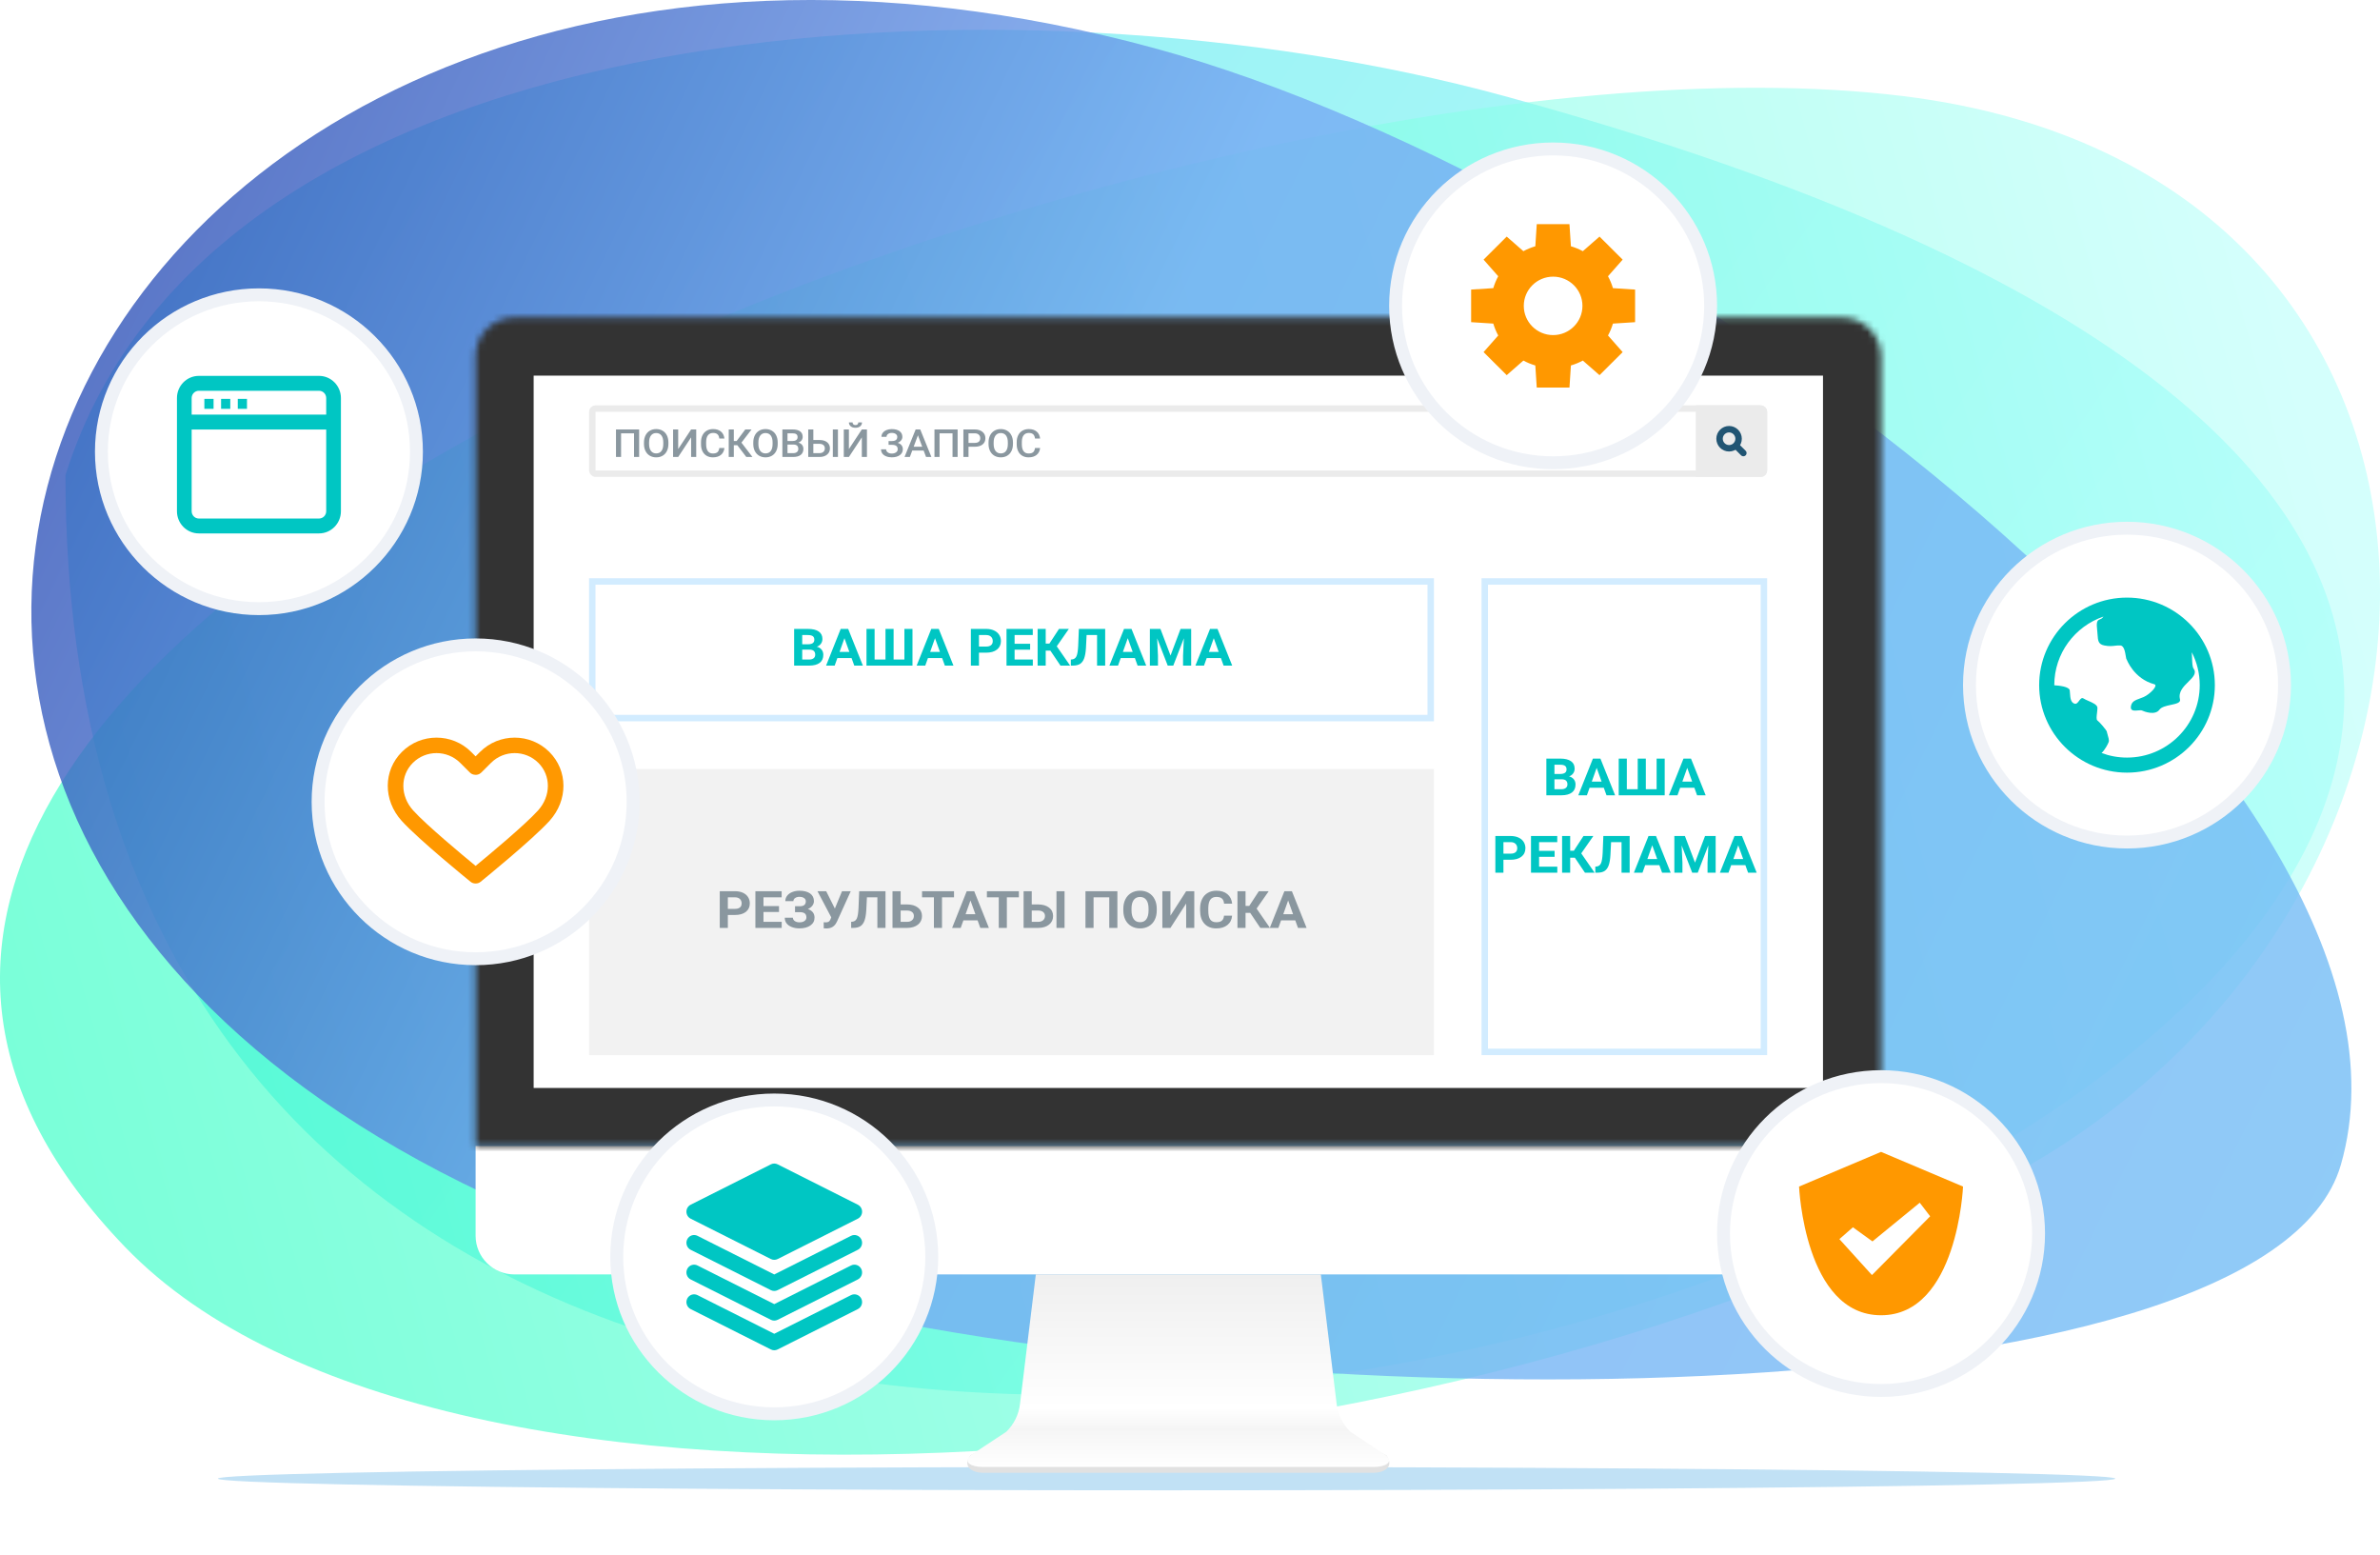 <svg width="369" height="241" viewBox="0 0 369 241" fill="none" xmlns="http://www.w3.org/2000/svg">
<path d="M233.061 14.839C624.421 121.569 10.147 374.893 10.148 73.648C33.324 -0.066 158.491 -5.498 233.061 14.839Z" fill="url(#paint0_linear)"/>
<path d="M19.447 193.348C68.187 243.853 224.816 230.967 313.152 181.466C390.377 138.192 390.414 26.62 295.056 14.893C184.202 1.261 -72.281 98.299 19.447 193.348Z" fill="url(#paint1_linear)" fill-opacity="0.6"/>
<path d="M178.902 7.446C257.618 28.802 380.15 120.853 362.929 180.556C351.256 221.027 194.064 220.952 115.348 199.596C-77.286 147.333 6.568 -39.309 178.902 7.446Z" fill="url(#paint2_linear)" fill-opacity="0.8"/>
<g filter="url(#filter0_f)">
<ellipse cx="180.874" cy="229.192" rx="147.085" ry="1.809" fill="#319CDE" fill-opacity="0.3"/>
</g>
<path d="M73.739 177.643H291.642V191.539C291.642 194.853 288.956 197.539 285.642 197.539H79.739C76.425 197.539 73.739 194.853 73.739 191.539V177.643Z" fill="white"/>
<mask id="path-6-inside-1" fill="white">
<path d="M73.739 55.22C73.739 51.907 76.425 49.22 79.739 49.22H285.642C288.956 49.22 291.642 51.907 291.642 55.22V177.642H73.739V55.22Z"/>
</mask>
<path d="M73.739 55.22C73.739 51.907 76.425 49.22 79.739 49.22H285.642C288.956 49.22 291.642 51.907 291.642 55.22V177.642H73.739V55.22Z" fill="white" stroke="#333333" stroke-width="18" mask="url(#path-6-inside-1)"/>
<path d="M156.033 222.822H209.348L214.922 225.575C216.284 227.384 214.503 228.288 213.027 228.288H152.353C150.877 228.288 149.097 227.384 150.459 225.575L156.033 222.822Z" fill="#E1E1E1"/>
<path d="M204.785 197.539H160.596L158.138 217.664C157.941 219.273 157.2 220.771 156.033 221.918L150.495 225.574C149.219 226.679 150.647 227.383 152.354 227.383H213.027C214.733 227.383 216.162 226.679 214.887 225.574L209.348 221.918C208.181 220.771 207.44 219.273 207.244 217.664L204.785 197.539Z" fill="url(#paint3_linear)"/>
<rect x="91.327" y="119.196" width="130.995" height="44.352" fill="#F2F2F2"/>
<rect x="91.828" y="63.332" width="181.655" height="10.088" rx="0.5" fill="white" stroke="#EBEBEB"/>
<path d="M99.093 70.832H98.302V67.164H96.293V70.832H95.503V66.566H99.093V70.832ZM103.63 68.811C103.63 69.228 103.553 69.596 103.398 69.912C103.243 70.227 103.022 70.469 102.734 70.639C102.447 70.807 102.117 70.891 101.743 70.891C101.373 70.891 101.043 70.807 100.752 70.639C100.464 70.469 100.24 70.228 100.082 69.915C99.925 69.603 99.845 69.242 99.843 68.834V68.594C99.843 68.178 99.922 67.811 100.078 67.492C100.237 67.174 100.46 66.931 100.746 66.763C101.035 66.593 101.365 66.508 101.737 66.508C102.109 66.508 102.438 66.592 102.724 66.76C103.013 66.926 103.235 67.166 103.392 67.481C103.549 67.793 103.628 68.157 103.63 68.573V68.811ZM102.837 68.588C102.837 68.115 102.741 67.753 102.549 67.501C102.358 67.249 102.088 67.123 101.737 67.123C101.394 67.123 101.125 67.249 100.931 67.501C100.739 67.751 100.641 68.106 100.636 68.564V68.811C100.636 69.279 100.734 69.642 100.928 69.897C101.124 70.153 101.396 70.281 101.743 70.281C102.094 70.281 102.364 70.156 102.552 69.906C102.742 69.656 102.837 69.291 102.837 68.811V68.588ZM107.152 66.566H107.945V70.832H107.152V67.794L105.149 70.832H104.356V66.566H105.149V69.607L107.152 66.566ZM112.313 69.443C112.267 69.898 112.088 70.254 111.774 70.51C111.461 70.764 111.044 70.891 110.523 70.891C110.16 70.891 109.839 70.811 109.561 70.65C109.285 70.488 109.072 70.259 108.922 69.962C108.771 69.665 108.693 69.32 108.687 68.928V68.529C108.687 68.127 108.763 67.772 108.915 67.466C109.068 67.159 109.286 66.923 109.571 66.757C109.857 66.591 110.187 66.508 110.561 66.508C111.065 66.508 111.47 66.636 111.777 66.892C112.085 67.147 112.263 67.509 112.313 67.976H111.523C111.486 67.669 111.39 67.448 111.235 67.314C111.083 67.177 110.858 67.108 110.561 67.108C110.216 67.108 109.951 67.227 109.765 67.463C109.581 67.697 109.487 68.042 109.483 68.497V68.875C109.483 69.336 109.571 69.688 109.746 69.93C109.924 70.172 110.183 70.293 110.523 70.293C110.835 70.293 111.069 70.228 111.226 70.097C111.382 69.966 111.482 69.748 111.523 69.443H112.313ZM114.312 69.004H113.773V70.832H112.983V66.566H113.773V68.359H114.208L115.55 66.566H116.522L114.955 68.608L116.66 70.832H115.707L114.312 69.004ZM120.577 68.811C120.577 69.228 120.499 69.596 120.345 69.912C120.19 70.227 119.969 70.469 119.68 70.639C119.394 70.807 119.064 70.891 118.69 70.891C118.32 70.891 117.99 70.807 117.699 70.639C117.411 70.469 117.187 70.228 117.028 69.915C116.871 69.603 116.792 69.242 116.79 68.834V68.594C116.79 68.178 116.868 67.811 117.025 67.492C117.184 67.174 117.406 66.931 117.693 66.763C117.981 66.593 118.311 66.508 118.683 66.508C119.055 66.508 119.384 66.592 119.671 66.76C119.959 66.926 120.182 67.166 120.338 67.481C120.495 67.793 120.575 68.157 120.577 68.573V68.811ZM119.784 68.588C119.784 68.115 119.688 67.753 119.495 67.501C119.305 67.249 119.034 67.123 118.683 67.123C118.341 67.123 118.072 67.249 117.878 67.501C117.685 67.751 117.587 68.106 117.583 68.564V68.811C117.583 69.279 117.68 69.642 117.875 69.897C118.071 70.153 118.343 70.281 118.69 70.281C119.041 70.281 119.31 70.156 119.498 69.906C119.689 69.656 119.784 69.291 119.784 68.811V68.588ZM121.302 70.832V66.566H122.867C123.383 66.566 123.776 66.663 124.045 66.856C124.315 67.05 124.45 67.338 124.45 67.721C124.45 67.916 124.393 68.092 124.28 68.248C124.168 68.404 124.003 68.525 123.785 68.611C124.032 68.674 124.222 68.792 124.356 68.966C124.492 69.138 124.559 69.345 124.559 69.587C124.559 69.987 124.422 70.295 124.146 70.51C123.872 70.725 123.479 70.832 122.967 70.832H121.302ZM122.096 68.907V70.24H122.976C123.225 70.24 123.419 70.183 123.559 70.067C123.7 69.952 123.77 69.792 123.77 69.587C123.77 69.144 123.527 68.917 123.042 68.907H122.096ZM122.096 68.362H122.873C123.12 68.362 123.312 68.311 123.45 68.207C123.59 68.102 123.66 67.953 123.66 67.762C123.66 67.551 123.595 67.398 123.465 67.305C123.338 67.211 123.138 67.164 122.867 67.164H122.096V68.362ZM126.103 68.198H127.038C127.372 68.198 127.663 68.252 127.912 68.359C128.161 68.467 128.35 68.619 128.48 68.816C128.609 69.014 128.674 69.242 128.674 69.502C128.674 69.9 128.529 70.221 128.238 70.463C127.95 70.705 127.556 70.828 127.056 70.832H125.31V66.566H126.103V68.198ZM129.915 70.832H129.125V66.566H129.915V70.832ZM126.103 68.793V70.24H127.034C127.302 70.24 127.51 70.173 127.658 70.038C127.809 69.901 127.884 69.721 127.884 69.496C127.884 69.281 127.811 69.111 127.664 68.986C127.518 68.861 127.315 68.797 127.056 68.793H126.103ZM133.619 66.566H134.412V70.832H133.619V67.794L131.616 70.832H130.823V66.566H131.616V69.607L133.619 66.566ZM133.644 65.48C133.644 65.726 133.552 65.925 133.368 66.077C133.184 66.23 132.939 66.306 132.632 66.306C132.324 66.306 132.079 66.23 131.895 66.077C131.711 65.925 131.619 65.726 131.619 65.48H132.19C132.19 65.608 132.228 65.709 132.306 65.781C132.385 65.852 132.494 65.887 132.632 65.887C132.769 65.887 132.877 65.852 132.954 65.781C133.032 65.709 133.07 65.608 133.07 65.48H133.644ZM139.114 67.73C139.114 67.538 139.037 67.386 138.882 67.272C138.728 67.159 138.518 67.103 138.252 67.103C138.024 67.103 137.834 67.159 137.682 67.272C137.529 67.384 137.453 67.528 137.453 67.706H136.663C136.663 67.474 136.732 67.267 136.87 67.085C137.008 66.903 137.199 66.763 137.443 66.663C137.688 66.561 137.958 66.511 138.252 66.511C138.775 66.511 139.18 66.617 139.469 66.83C139.759 67.043 139.904 67.341 139.904 67.724C139.904 67.917 139.842 68.095 139.716 68.257C139.591 68.419 139.415 68.547 139.19 68.641C139.444 68.723 139.639 68.848 139.773 69.016C139.908 69.182 139.976 69.389 139.976 69.637C139.976 70.019 139.82 70.324 139.506 70.551C139.193 70.775 138.775 70.888 138.252 70.888C137.93 70.888 137.639 70.834 137.378 70.727C137.119 70.619 136.923 70.473 136.791 70.287C136.662 70.102 136.597 69.889 136.597 69.648H137.387C137.387 69.832 137.469 69.987 137.632 70.114C137.795 70.239 138.001 70.302 138.252 70.302C138.532 70.302 138.757 70.24 138.926 70.117C139.098 69.994 139.183 69.834 139.183 69.637C139.183 69.397 139.108 69.223 138.958 69.115C138.809 69.006 138.591 68.951 138.302 68.951H137.766V68.365H138.274C138.834 68.365 139.114 68.153 139.114 67.73ZM143.204 69.839H141.436L141.066 70.832H140.241L141.965 66.566H142.677L144.404 70.832H143.577L143.204 69.839ZM141.658 69.241H142.981L142.32 67.472L141.658 69.241ZM148.472 70.832H147.682V67.164H145.672V70.832H144.882V66.566H148.472V70.832ZM150.16 69.247V70.832H149.367V66.566H151.113C151.623 66.566 152.027 66.69 152.326 66.939C152.627 67.186 152.777 67.515 152.777 67.923C152.777 68.341 152.63 68.666 152.335 68.898C152.043 69.131 151.632 69.247 151.103 69.247H150.16ZM150.16 68.652H151.113C151.395 68.652 151.61 68.591 151.758 68.468C151.907 68.343 151.981 68.163 151.981 67.929C151.981 67.698 151.906 67.515 151.755 67.378C151.605 67.239 151.398 67.168 151.135 67.164H150.16V68.652ZM157.052 68.811C157.052 69.228 156.974 69.596 156.82 69.912C156.665 70.227 156.443 70.469 156.155 70.639C155.869 70.807 155.538 70.891 155.164 70.891C154.795 70.891 154.464 70.807 154.174 70.639C153.885 70.469 153.662 70.228 153.503 69.915C153.346 69.603 153.267 69.242 153.265 68.834V68.594C153.265 68.178 153.343 67.811 153.5 67.492C153.659 67.174 153.881 66.931 154.168 66.763C154.456 66.593 154.786 66.508 155.158 66.508C155.53 66.508 155.859 66.592 156.146 66.76C156.434 66.926 156.657 67.166 156.813 67.481C156.97 67.793 157.049 68.157 157.052 68.573V68.811ZM156.258 68.588C156.258 68.115 156.162 67.753 155.97 67.501C155.78 67.249 155.509 67.123 155.158 67.123C154.815 67.123 154.547 67.249 154.353 67.501C154.16 67.751 154.062 68.106 154.058 68.564V68.811C154.058 69.279 154.155 69.642 154.349 69.897C154.546 70.153 154.817 70.281 155.164 70.281C155.515 70.281 155.785 70.156 155.973 69.906C156.163 69.656 156.258 69.291 156.258 68.811V68.588ZM161.26 69.443C161.214 69.898 161.034 70.254 160.721 70.51C160.407 70.764 159.99 70.891 159.47 70.891C159.106 70.891 158.786 70.811 158.508 70.65C158.232 70.488 158.019 70.259 157.868 69.962C157.718 69.665 157.639 69.32 157.633 68.928V68.529C157.633 68.127 157.709 67.772 157.862 67.466C158.014 67.159 158.233 66.923 158.517 66.757C158.803 66.591 159.134 66.508 159.508 66.508C160.011 66.508 160.417 66.636 160.724 66.892C161.031 67.147 161.21 67.509 161.26 67.976H160.47C160.432 67.669 160.336 67.448 160.182 67.314C160.029 67.177 159.804 67.108 159.508 67.108C159.163 67.108 158.897 67.227 158.711 67.463C158.528 67.697 158.433 68.042 158.429 68.497V68.875C158.429 69.336 158.517 69.688 158.693 69.93C158.87 70.172 159.129 70.293 159.47 70.293C159.781 70.293 160.015 70.228 160.172 70.097C160.329 69.966 160.428 69.748 160.47 69.443H161.26Z" fill="#8A979F"/>
<path d="M262.913 62.832H272.983C273.535 62.832 273.983 63.28 273.983 63.832V72.92C273.983 73.472 273.535 73.92 272.983 73.92H262.913V62.832Z" fill="#EBEBEB"/>
<path fill-rule="evenodd" clip-rule="evenodd" d="M268.079 69.485C268.894 69.485 269.555 68.823 269.555 68.006C269.555 67.19 268.894 66.528 268.079 66.528C267.263 66.528 266.603 67.19 266.603 68.006C266.603 68.823 267.263 69.485 268.079 69.485Z" stroke="#215573" stroke-linecap="round" stroke-linejoin="round"/>
<path d="M270.293 70.224L269.186 69.115" stroke="#215573" stroke-linecap="round" stroke-linejoin="round"/>
<rect x="91.827" y="90.128" width="129.995" height="21.176" stroke="#D2ECFF"/>
<rect x="230.202" y="90.128" width="43.28" height="72.92" stroke="#D2ECFF"/>
<path d="M123.124 103.172V97.484H125.256C125.994 97.484 126.554 97.617 126.936 97.883C127.318 98.146 127.509 98.533 127.509 99.043C127.509 99.322 127.432 99.568 127.279 99.781C127.126 99.992 126.912 100.147 126.639 100.246C126.951 100.319 127.197 100.466 127.375 100.688C127.556 100.909 127.647 101.18 127.647 101.5C127.647 102.047 127.46 102.461 127.087 102.742C126.713 103.023 126.181 103.167 125.49 103.172H123.124ZM124.378 100.695V102.23H125.452C125.748 102.23 125.978 102.165 126.142 102.035C126.309 101.902 126.393 101.72 126.393 101.488C126.393 100.967 126.104 100.703 125.528 100.695H124.378ZM124.378 99.867H125.306C125.939 99.857 126.255 99.621 126.255 99.16C126.255 98.902 126.174 98.717 126.012 98.606C125.854 98.491 125.601 98.434 125.256 98.434H124.378V99.867ZM132.027 102H129.828L129.41 103.172H128.077L130.343 97.484H131.504L133.782 103.172H132.449L132.027 102ZM130.167 101.051H131.688L130.923 98.922L130.167 101.051ZM135.601 97.484V102.23H137.289V97.484H138.547V102.23H140.219V97.484H141.473V103.172H134.342V97.484H135.601ZM146.071 102H143.872L143.454 103.172H142.121L144.386 97.484H145.548L147.826 103.172H146.493L146.071 102ZM144.211 101.051H145.732L144.967 98.922L144.211 101.051ZM151.78 101.168V103.172H150.526V97.484H152.9C153.357 97.484 153.758 97.562 154.104 97.719C154.452 97.875 154.72 98.098 154.906 98.387C155.093 98.673 155.186 99 155.186 99.367C155.186 99.924 154.982 100.365 154.572 100.688C154.165 101.008 153.601 101.168 152.879 101.168H151.78ZM151.78 100.219H152.9C153.232 100.219 153.484 100.146 153.657 100C153.832 99.854 153.92 99.646 153.92 99.375C153.92 99.096 153.832 98.871 153.657 98.699C153.481 98.527 153.239 98.439 152.929 98.434H151.78V100.219ZM159.713 100.707H157.305V102.23H160.131V103.172H156.052V97.484H160.123V98.434H157.305V99.789H159.713V100.707ZM162.852 100.848H162.129V103.172H160.875V97.484H162.129V99.762H162.701L164.189 97.484H165.719L163.842 100.176L165.916 103.172H164.419L162.852 100.848ZM171.349 97.484V103.172H170.091V98.434H168.469L168.369 100.441C168.327 101.118 168.235 101.652 168.093 102.043C167.951 102.431 167.743 102.716 167.47 102.898C167.197 103.078 166.824 103.169 166.35 103.172H166.024V102.23L166.233 102.211C166.548 102.172 166.772 102.003 166.906 101.703C167.043 101.401 167.129 100.865 167.165 100.094L167.27 97.484H171.349ZM175.955 102H173.757L173.339 103.172H172.005L174.271 97.484H175.433L177.71 103.172H176.377L175.955 102ZM174.095 101.051H175.616L174.852 98.922L174.095 101.051ZM179.917 97.484L181.481 101.609L183.035 97.484H184.682V103.172H183.424V101.617L183.549 98.934L181.907 103.172H181.046L179.407 98.938L179.533 101.617V103.172H178.279V97.484H179.917ZM189.288 102H187.09L186.672 103.172H185.338L187.604 97.484H188.766L191.044 103.172H189.71L189.288 102ZM187.428 101.051H188.95L188.185 98.922L187.428 101.051Z" fill="#00C6C3"/>
<path d="M239.75 123.272V117.584H241.882C242.62 117.584 243.181 117.717 243.562 117.983C243.944 118.246 244.135 118.633 244.135 119.143C244.135 119.422 244.058 119.668 243.905 119.881C243.752 120.092 243.539 120.247 243.266 120.346C243.578 120.419 243.823 120.566 244.001 120.788C244.182 121.009 244.273 121.28 244.273 121.6C244.273 122.147 244.086 122.561 243.713 122.842C243.339 123.124 242.807 123.267 242.116 123.272H239.75ZM241.004 120.795V122.331H242.078C242.374 122.331 242.604 122.265 242.768 122.135C242.935 122.002 243.019 121.82 243.019 121.588C243.019 121.068 242.731 120.803 242.154 120.795H241.004ZM241.004 119.967H241.932C242.565 119.957 242.881 119.721 242.881 119.26C242.881 119.002 242.8 118.818 242.639 118.706C242.48 118.591 242.228 118.534 241.882 118.534H241.004V119.967ZM248.653 122.1H246.455L246.037 123.272H244.703L246.969 117.584H248.131L250.409 123.272H249.075L248.653 122.1ZM246.793 121.151H248.315L247.55 119.022L246.793 121.151ZM252.227 117.584V122.331H253.915V117.584H255.173V122.331H256.845V117.584H258.099V123.272H250.969V117.584H252.227ZM262.697 122.1H260.498L260.08 123.272H258.747L261.012 117.584H262.174L264.452 123.272H263.119L262.697 122.1ZM260.837 121.151H262.358L261.593 119.022L260.837 121.151ZM233.096 133.268V135.272H231.843V129.584H234.217C234.674 129.584 235.075 129.663 235.42 129.819C235.769 129.975 236.036 130.198 236.223 130.487C236.409 130.773 236.503 131.1 236.503 131.467C236.503 132.025 236.298 132.465 235.888 132.788C235.482 133.108 234.917 133.268 234.196 133.268H233.096ZM233.096 132.319H234.217C234.548 132.319 234.8 132.246 234.973 132.1C235.149 131.954 235.236 131.746 235.236 131.475C235.236 131.196 235.149 130.971 234.973 130.799C234.798 130.627 234.555 130.539 234.246 130.534H233.096V132.319ZM241.029 132.807H238.622V134.331H241.447V135.272H237.368V129.584H241.439V130.534H238.622V131.889H241.029V132.807ZM244.168 132.948H243.445V135.272H242.191V129.584H243.445V131.862H244.018L245.506 129.584H247.036L245.159 132.276L247.232 135.272H245.736L244.168 132.948ZM252.666 129.584V135.272H251.407V130.534H249.786L249.685 132.542C249.644 133.219 249.552 133.752 249.41 134.143C249.267 134.531 249.06 134.816 248.787 134.999C248.514 135.178 248.14 135.269 247.667 135.272H247.341V134.331L247.55 134.311C247.865 134.272 248.089 134.103 248.223 133.803C248.359 133.501 248.445 132.965 248.482 132.194L248.586 129.584H252.666ZM257.272 134.1H255.073L254.655 135.272H253.322L255.587 129.584H256.749L259.027 135.272H257.694L257.272 134.1ZM255.412 133.151H256.933L256.168 131.022L255.412 133.151ZM261.234 129.584L262.797 133.709L264.352 129.584H265.999V135.272H264.741V133.717L264.866 131.034L263.223 135.272H262.362L260.724 131.038L260.849 133.717V135.272H259.595V129.584H261.234ZM270.605 134.1H268.406L267.988 135.272H266.655L268.92 129.584H270.082L272.36 135.272H271.027L270.605 134.1ZM268.745 133.151H270.266L269.501 131.022L268.745 133.151Z" fill="#00C6C3"/>
<path d="M112.847 141.824V143.828H111.593V138.141H113.967C114.424 138.141 114.825 138.219 115.17 138.375C115.519 138.531 115.786 138.754 115.973 139.043C116.16 139.329 116.253 139.656 116.253 140.023C116.253 140.581 116.048 141.021 115.639 141.344C115.232 141.664 114.667 141.824 113.946 141.824H112.847ZM112.847 140.875H113.967C114.298 140.875 114.55 140.802 114.723 140.656C114.899 140.51 114.986 140.302 114.986 140.031C114.986 139.753 114.899 139.527 114.723 139.355C114.548 139.184 114.305 139.095 113.996 139.09H112.847V140.875ZM120.779 141.363H118.372V142.887H121.197V143.828H117.118V138.141H121.189V139.09H118.372V140.445H120.779V141.363ZM124.934 139.707C124.934 139.491 124.843 139.322 124.662 139.199C124.481 139.074 124.242 139.012 123.943 139.012C123.676 139.012 123.453 139.074 123.275 139.199C123.099 139.322 123.011 139.482 123.011 139.68H121.758C121.758 139.372 121.849 139.096 122.033 138.852C122.22 138.604 122.483 138.411 122.823 138.273C123.166 138.135 123.539 138.066 123.943 138.066C124.646 138.066 125.196 138.207 125.594 138.488C125.993 138.77 126.192 139.168 126.192 139.684C126.192 139.936 126.11 140.171 125.946 140.387C125.784 140.603 125.553 140.776 125.252 140.906C125.586 141.016 125.842 141.182 126.021 141.406C126.199 141.628 126.288 141.904 126.288 142.234C126.288 142.745 126.074 143.151 125.645 143.453C125.218 143.753 124.651 143.902 123.943 143.902C123.5 143.902 123.102 143.832 122.748 143.691C122.394 143.548 122.125 143.354 121.941 143.109C121.76 142.862 121.67 142.576 121.67 142.25H122.932C122.932 142.453 123.027 142.624 123.216 142.762C123.406 142.897 123.648 142.965 123.943 142.965C124.278 142.965 124.541 142.895 124.733 142.754C124.928 142.613 125.026 142.435 125.026 142.219C125.026 141.922 124.94 141.71 124.767 141.582C124.594 141.452 124.342 141.387 124.01 141.387H123.262V140.469H124.035C124.635 140.461 124.934 140.207 124.934 139.707ZM129.44 140.828L130.547 138.141H131.902L129.774 142.832L129.603 143.141C129.288 143.654 128.806 143.91 128.157 143.91L127.718 143.895L127.705 142.953C127.772 142.964 127.881 142.969 128.031 142.969C128.207 142.969 128.347 142.94 128.453 142.883C128.562 142.826 128.653 142.72 128.725 142.566L128.88 142.195L126.744 138.141H128.094L129.44 140.828ZM137.289 138.141V143.828H136.031V139.09H134.409L134.309 141.098C134.267 141.775 134.175 142.309 134.033 142.699C133.891 143.087 133.683 143.372 133.41 143.555C133.137 143.734 132.764 143.826 132.29 143.828H131.964V142.887L132.173 142.867C132.488 142.828 132.712 142.659 132.846 142.359C132.983 142.057 133.069 141.521 133.105 140.75L133.21 138.141H137.289ZM139.638 140.191H140.616C141.332 140.191 141.899 140.354 142.317 140.68C142.738 141.003 142.948 141.439 142.948 141.988C142.948 142.54 142.739 142.984 142.321 143.32C141.906 143.654 141.353 143.823 140.662 143.828H138.376V138.141H139.638V140.191ZM139.638 141.137V142.887H140.637C140.957 142.887 141.212 142.805 141.402 142.641C141.594 142.477 141.69 142.257 141.69 141.98C141.69 141.723 141.598 141.52 141.414 141.371C141.233 141.22 140.984 141.142 140.666 141.137H139.638ZM147.914 139.09H146.05V143.828H144.796V139.09H142.957V138.141H147.914V139.09ZM151.567 142.656H149.368L148.95 143.828H147.617L149.882 138.141H151.044L153.322 143.828H151.989L151.567 142.656ZM149.707 141.707H151.228L150.463 139.578L149.707 141.707ZM157.97 139.09H156.106V143.828H154.852V139.09H153.013V138.141H157.97V139.09ZM159.964 140.191H160.942C161.658 140.191 162.225 140.354 162.643 140.68C163.064 141.003 163.274 141.439 163.274 141.988C163.274 142.54 163.065 142.984 162.647 143.32C162.232 143.654 161.679 143.823 160.988 143.828H158.701V138.141H159.964V140.191ZM165.05 143.828H163.796V138.141H165.05V143.828ZM159.964 141.137V142.887H160.963C161.283 142.887 161.538 142.805 161.728 142.641C161.92 142.477 162.016 142.257 162.016 141.98C162.016 141.723 161.924 141.52 161.74 141.371C161.559 141.22 161.31 141.142 160.992 141.137H159.964ZM173.242 143.828H171.984V139.09H169.548V143.828H168.294V138.141H173.242V143.828ZM179.345 141.113C179.345 141.673 179.239 142.164 179.027 142.586C178.815 143.008 178.512 143.333 178.116 143.562C177.723 143.792 177.272 143.906 176.762 143.906C176.257 143.906 175.807 143.793 175.412 143.566C175.016 143.34 174.709 143.017 174.492 142.598C174.275 142.176 174.165 141.691 174.162 141.145V140.863C174.162 140.303 174.269 139.811 174.484 139.387C174.701 138.96 175.006 138.633 175.399 138.406C175.795 138.177 176.246 138.062 176.753 138.062C177.26 138.062 177.71 138.177 178.103 138.406C178.499 138.633 178.804 138.96 179.019 139.387C179.236 139.811 179.345 140.302 179.345 140.859V141.113ZM178.074 140.855C178.074 140.259 177.96 139.806 177.731 139.496C177.503 139.186 177.177 139.031 176.753 139.031C176.333 139.031 176.008 139.185 175.779 139.492C175.551 139.797 175.435 140.245 175.433 140.836V141.113C175.433 141.694 175.547 142.145 175.775 142.465C176.004 142.785 176.333 142.945 176.762 142.945C177.182 142.945 177.506 142.792 177.731 142.484C177.957 142.174 178.071 141.724 178.074 141.133V140.855ZM183.905 138.141H185.163V143.828H183.905V140.051L181.468 143.828H180.214V138.141H181.468V141.926L183.905 138.141ZM191.027 141.934C190.979 142.546 190.737 143.027 190.3 143.379C189.865 143.73 189.291 143.906 188.578 143.906C187.797 143.906 187.183 143.661 186.734 143.172C186.289 142.68 186.066 142.005 186.066 141.148V140.801C186.066 140.254 186.169 139.772 186.375 139.355C186.581 138.939 186.875 138.62 187.257 138.398C187.641 138.174 188.087 138.062 188.594 138.062C189.296 138.062 189.862 138.238 190.291 138.59C190.72 138.941 190.968 139.435 191.035 140.07H189.781C189.751 139.703 189.641 139.438 189.451 139.273C189.264 139.107 188.979 139.023 188.594 139.023C188.176 139.023 187.863 139.164 187.654 139.445C187.448 139.724 187.342 140.158 187.336 140.746V141.176C187.336 141.79 187.435 142.24 187.633 142.523C187.834 142.807 188.148 142.949 188.578 142.949C188.965 142.949 189.253 142.867 189.443 142.703C189.635 142.536 189.745 142.28 189.773 141.934H191.027ZM193.836 141.504H193.112V143.828H191.859V138.141H193.112V140.418H193.685L195.173 138.141H196.703L194.826 140.832L196.899 143.828H195.403L193.836 141.504ZM200.82 142.656H198.621L198.203 143.828H196.87L199.135 138.141H200.297L202.575 143.828H201.242L200.82 142.656ZM198.96 141.707H200.481L199.716 139.578L198.96 141.707Z" fill="#8A979F"/>
<path d="M316.064 191.206C316.064 204.636 305.134 215.529 291.642 215.529C278.151 215.529 267.22 204.636 267.22 191.206C267.22 177.777 278.151 166.884 291.642 166.884C305.134 166.884 316.064 177.777 316.064 191.206Z" fill="white" stroke="#EFF2F7" stroke-width="2" stroke-linejoin="round"/>
<path fill-rule="evenodd" clip-rule="evenodd" d="M278.931 183.921C278.931 183.921 279.776 203.869 291.642 203.869C303.507 203.869 304.353 183.921 304.353 183.921L291.641 178.546L278.931 183.921ZM287.28 190.235L285.184 192.068L290.231 197.64L299.254 188.53L297.643 186.426L290.31 192.422L287.28 190.235Z" fill="#FF9800"/>
<path d="M354.197 106.196C354.197 119.626 343.267 130.519 329.775 130.519C316.283 130.519 305.353 119.626 305.353 106.196C305.353 92.767 316.283 81.874 329.775 81.874C343.267 81.874 354.197 92.767 354.197 106.196Z" fill="white" stroke="#EFF2F7" stroke-width="2" stroke-linejoin="round"/>
<path fill-rule="evenodd" clip-rule="evenodd" d="M329.775 119.761C322.266 119.761 316.156 113.676 316.156 106.196C316.156 98.715 322.266 92.63 329.775 92.63C337.285 92.63 343.394 98.715 343.394 106.196C343.394 113.676 337.285 119.761 329.775 119.761ZM337.991 108.393C338.126 108.927 337.395 109.083 336.584 109.257C335.881 109.408 335.118 109.572 334.804 110.004C334.129 110.934 332.478 110.309 332.096 110.13C331.975 110.073 331.746 110.094 331.493 110.117C330.946 110.167 330.288 110.227 330.375 109.534C330.476 108.736 331.049 108.529 331.754 108.274L331.756 108.273C331.947 108.204 332.147 108.132 332.351 108.043C333.307 107.626 334.685 106.24 334.008 106.059C330.818 105.206 329.73 102.222 329.73 102.222C329.668 102.21 329.632 101.987 329.582 101.687C329.479 101.058 329.32 100.093 328.758 100.052C328.434 100.029 328.168 100.06 327.892 100.093C327.463 100.144 327.01 100.197 326.273 100.052C325.31 99.863 325.274 99.333 325.203 98.285C325.185 98.015 325.165 97.711 325.126 97.369C324.996 96.232 325.279 96.118 325.593 95.992C325.74 95.933 325.894 95.871 326.015 95.7C326.044 95.657 326.082 95.62 326.12 95.582L326.125 95.577L326.133 95.569C321.698 97.081 318.5 101.272 318.5 106.196L318.5 106.219C319.324 106.272 320.825 106.446 320.896 107.009C320.915 107.165 320.927 107.328 320.939 107.493L320.939 107.495C320.986 108.151 321.033 108.818 321.579 109.051C321.923 109.198 322.144 108.901 322.352 108.619C322.558 108.342 322.753 108.08 323.043 108.273C323.223 108.392 323.494 108.51 323.784 108.636C324.44 108.921 325.191 109.247 325.191 109.724C325.191 109.957 325.157 110.233 325.124 110.505L325.124 110.507C325.06 111.037 324.998 111.548 325.191 111.676C325.484 111.871 326.654 113.232 326.655 113.426C326.655 113.49 326.7 113.64 326.755 113.826L326.756 113.829C326.869 114.208 327.027 114.735 326.944 114.988C326.843 115.301 326.328 116.275 325.83 116.717C327.058 117.176 328.388 117.428 329.775 117.428C335.993 117.428 341.051 112.389 341.051 106.196C341.051 104.362 340.605 102.63 339.819 101.099C339.839 101.409 339.85 101.711 339.86 101.993L339.861 101.995L339.861 101.998C339.889 102.756 339.911 103.375 340.094 103.623C340.631 104.352 340.004 104.969 339.29 105.673C338.542 106.409 337.698 107.241 337.991 108.393Z" fill="#00C6C3"/>
<path d="M98.161 124.283C98.161 137.713 87.231 148.606 73.739 148.606C60.248 148.606 49.317 137.713 49.317 124.283C49.317 110.854 60.248 99.96 73.739 99.96C87.231 99.96 98.161 110.854 98.161 124.283Z" fill="white" stroke="#EFF2F7" stroke-width="2" stroke-linejoin="round"/>
<path fill-rule="evenodd" clip-rule="evenodd" d="M85.213 127.22C82.588 130.128 74.85 136.409 74.522 136.675C74.291 136.862 74.014 136.956 73.738 136.943L73.712 136.944C73.445 136.944 73.177 136.856 72.954 136.675C72.626 136.409 64.888 130.127 62.265 127.22C59.388 124.031 59.407 119.444 62.308 116.551C65.27 113.596 70.089 113.596 73.051 116.551L73.739 117.236L74.426 116.55C77.388 113.596 82.207 113.597 85.169 116.55C88.07 119.444 88.089 124.031 85.213 127.22ZM76.127 118.247L74.614 119.755C74.313 120.055 73.894 120.162 73.508 120.079C73.269 120.042 73.043 119.935 72.863 119.755L71.351 118.247C70.338 117.238 69.009 116.733 67.68 116.733C66.351 116.733 65.022 117.238 64.009 118.247C62.028 120.224 62.047 123.391 64.053 125.616C66.098 127.883 71.72 132.556 73.739 134.215C75.757 132.557 81.38 127.882 83.426 125.616C85.432 123.392 85.45 120.224 83.469 118.247C81.445 116.229 78.151 116.228 76.127 118.247Z" fill="#FF9800"/>
<path d="M144.465 194.825C144.465 208.254 133.535 219.147 120.043 219.147C106.552 219.147 95.621 208.254 95.621 194.825C95.621 181.395 106.552 170.502 120.043 170.502C133.535 170.502 144.465 181.395 144.465 194.825Z" fill="white" stroke="#EFF2F7" stroke-width="2" stroke-linejoin="round"/>
<path d="M120.571 209.169L133 202.914C133.588 202.618 133.829 201.893 133.538 201.296C133.246 200.698 132.531 200.454 131.943 200.75L120.043 206.739L108.142 200.75C107.554 200.453 106.839 200.699 106.548 201.296C106.256 201.894 106.497 202.618 107.085 202.915L119.514 209.169C119.681 209.253 119.862 209.295 120.042 209.295C120.223 209.295 120.404 209.252 120.571 209.169Z" fill="#00C6C3"/>
<path d="M120.571 204.572L133 198.318C133.588 198.022 133.829 197.297 133.538 196.7C133.246 196.102 132.531 195.857 131.943 196.154L120.043 202.142L108.142 196.154C107.554 195.858 106.839 196.102 106.548 196.7C106.256 197.297 106.497 198.022 107.085 198.319L119.514 204.573C119.681 204.657 119.862 204.698 120.042 204.698C120.223 204.698 120.404 204.656 120.571 204.572Z" fill="#00C6C3"/>
<path d="M120.571 199.976L133 193.722C133.588 193.426 133.829 192.701 133.538 192.104C133.246 191.506 132.531 191.262 131.943 191.558L120.043 197.546L108.142 191.558C107.554 191.261 106.839 191.506 106.548 192.104C106.256 192.701 106.497 193.426 107.085 193.722L119.514 199.977C119.681 200.06 119.862 200.102 120.042 200.102C120.223 200.102 120.404 200.06 120.571 199.976Z" fill="#00C6C3"/>
<path d="M120.571 195.154L133 188.9C133.405 188.695 133.661 188.276 133.661 187.817C133.661 187.358 133.405 186.939 133 186.735L120.571 180.48C120.238 180.313 119.847 180.313 119.515 180.48L107.085 186.735C106.68 186.939 106.424 187.358 106.424 187.817C106.424 188.276 106.68 188.696 107.085 188.9L119.514 195.154C119.681 195.237 119.862 195.279 120.042 195.279C120.223 195.279 120.404 195.237 120.571 195.154Z" fill="#00C6C3"/>
<path d="M64.567 70.02C64.567 83.45 53.637 94.343 40.145 94.343C26.654 94.343 15.723 83.45 15.723 70.02C15.723 56.591 26.654 45.698 40.145 45.698C53.637 45.698 64.567 56.591 64.567 70.02Z" fill="white" stroke="#EFF2F7" stroke-width="2" stroke-linejoin="round"/>
<path fill-rule="evenodd" clip-rule="evenodd" d="M52.857 79.247C52.857 81.14 51.334 82.681 49.462 82.681H30.829C28.957 82.681 27.435 81.141 27.435 79.247V61.697C27.435 59.803 28.957 58.263 30.829 58.263H49.462C51.334 58.263 52.857 59.803 52.857 61.697V79.247ZM50.575 61.697C50.575 61.076 50.076 60.571 49.462 60.571H30.829C30.215 60.571 29.715 61.076 29.715 61.697V64.266H50.575V61.697ZM33.112 63.365H31.685V61.827H33.112V63.365ZM35.703 63.365H34.276V61.827H35.703V63.365ZM38.292 63.365H36.865V61.827H38.292V63.365ZM29.715 79.247C29.715 79.868 30.215 80.373 30.829 80.373H49.462C50.076 80.373 50.576 79.868 50.576 79.247V66.573H29.715V79.247Z" fill="#00C6C3"/>
<path d="M265.22 47.41C265.22 60.84 254.289 71.733 240.798 71.733C227.306 71.733 216.375 60.84 216.375 47.41C216.375 33.981 227.306 23.087 240.798 23.087C254.289 23.087 265.22 33.981 265.22 47.41Z" fill="white" stroke="#EFF2F7" stroke-width="2" stroke-linejoin="round"/>
<path fill-rule="evenodd" clip-rule="evenodd" d="M253.509 49.938L250.073 50.158C249.881 50.804 249.624 51.421 249.308 52.002L251.58 54.578L247.992 58.151L245.407 55.888C244.824 56.203 244.204 56.458 243.556 56.649L243.334 60.072L238.261 60.072L238.039 56.649C237.392 56.458 236.772 56.203 236.188 55.888L233.603 58.151L230.016 54.577L232.288 52.002C231.971 51.421 231.715 50.803 231.523 50.158L228.087 49.937V44.885L231.523 44.663C231.715 44.019 231.972 43.401 232.288 42.82L230.016 40.245L233.603 36.672L236.188 38.934C236.772 38.619 237.392 38.364 238.04 38.172L238.262 34.749H243.333L243.556 38.172C244.203 38.364 244.824 38.619 245.407 38.934L247.993 36.672L251.58 40.245L249.308 42.82C249.624 43.401 249.881 44.019 250.073 44.663L253.509 44.885L253.509 49.938ZM240.798 51.941C243.309 51.941 245.345 49.913 245.345 47.412C245.345 44.91 243.309 42.883 240.798 42.883C238.287 42.883 236.251 44.91 236.251 47.412C236.251 49.913 238.287 51.941 240.798 51.941Z" fill="#FF9800"/>
<defs>
<filter id="filter0_f" x="23.79" y="217.383" width="314.169" height="23.617" filterUnits="userSpaceOnUse" color-interpolation-filters="sRGB">
<feFlood flood-opacity="0" result="BackgroundImageFix"/>
<feBlend mode="normal" in="SourceGraphic" in2="BackgroundImageFix" result="shape"/>
<feGaussianBlur stdDeviation="5" result="effect1_foregroundBlur"/>
</filter>
<linearGradient id="paint0_linear" x1="313.753" y1="184.364" x2="71.714" y2="15.101" gradientUnits="userSpaceOnUse">
<stop stop-color="#B7FFFA"/>
<stop offset="1" stop-color="#93EEF4"/>
</linearGradient>
<linearGradient id="paint1_linear" x1="-82.641" y1="171.133" x2="353.877" y2="51.248" gradientUnits="userSpaceOnUse">
<stop stop-color="#00FFB2"/>
<stop offset="1" stop-color="#B7FFFA"/>
</linearGradient>
<linearGradient id="paint2_linear" x1="544.893" y1="350.725" x2="-97.089" y2="37.651" gradientUnits="userSpaceOnUse">
<stop stop-color="#6EE2F5"/>
<stop offset="0.2" stop-color="#74C6F5"/>
<stop offset="0.641" stop-color="#76AAF4"/>
<stop offset="1" stop-color="#00178F"/>
</linearGradient>
<linearGradient id="paint3_linear" x1="182.691" y1="197.539" x2="182.691" y2="227.383" gradientUnits="userSpaceOnUse">
<stop stop-color="#EFEFEF"/>
<stop offset="0.695" stop-color="white"/>
<stop offset="0.807" stop-color="#F5F5F5"/>
<stop offset="1" stop-color="white"/>
</linearGradient>
</defs>
</svg>
